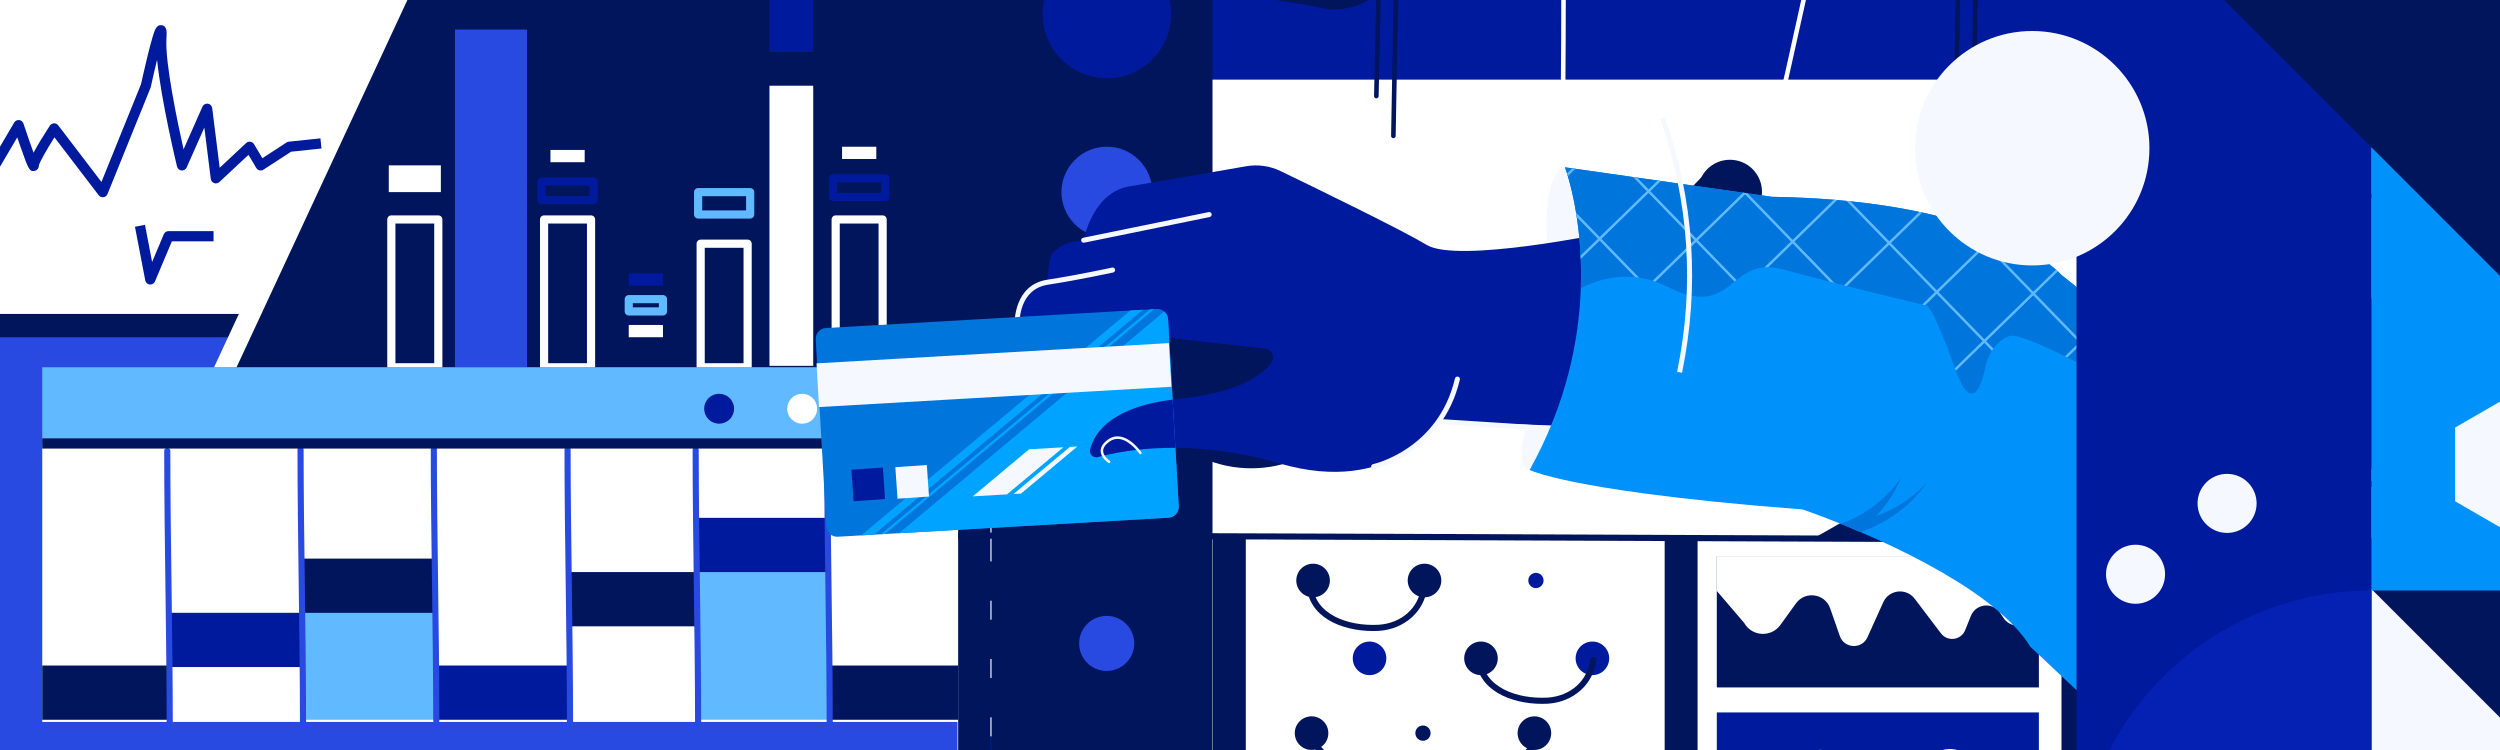 <svg width="1000" height="300" viewBox="0 0 1000 300" fill="none" xmlns="http://www.w3.org/2000/svg">
<rect x="0" y="0" width="1000" height="300" fill="#808080" stroke="none"/>
<g clip-path="url(#clip0_7692_6126)">
<path d="M0 0H1000V300H0V0Z" fill="#F5F9FF"/>
<path d="M485.489 344.331V214.49H299.019V344.331H485.489Z" fill="white"/>
<path d="M1048.74 15.803H199.053V239.456H1048.74V15.803Z" fill="white"/>
<path d="M500.503 187.32C527.141 187.32 548.737 165.725 548.737 139.086C548.737 112.447 527.141 90.852 500.503 90.852C473.864 90.852 452.269 112.447 452.269 139.086C452.269 165.725 473.864 187.32 500.503 187.32Z" fill="#00155B"/>
<path d="M805.842 90.669C805.372 90.669 804.969 90.309 804.932 89.827L800.915 40.915C800.89 40.652 800.988 40.396 801.171 40.207C801.354 40.017 801.605 39.914 801.873 39.926L976.187 47.961C976.694 47.985 977.085 48.413 977.061 48.919C977.036 49.426 976.603 49.811 976.102 49.792L802.826 41.806L806.685 88.77L985.12 74.459C985.633 74.422 986.066 74.795 986.109 75.301C986.152 75.808 985.773 76.248 985.266 76.29L805.921 90.675C805.921 90.675 805.873 90.675 805.848 90.675L805.842 90.669Z" fill="#00155B"/>
<path d="M667.387 149.002C667.228 149.002 667.063 148.959 666.923 148.873L628.574 126.417C628.33 126.277 628.165 126.032 628.128 125.752C628.091 125.477 628.183 125.196 628.378 124.988L680.428 71.052C680.782 70.692 681.363 70.679 681.723 71.027C682.089 71.382 682.095 71.955 681.747 72.322L630.503 125.416L667.027 146.804L701.7 82.127C701.938 81.682 702.494 81.517 702.94 81.755C703.385 81.993 703.55 82.549 703.312 82.994L668.187 148.507C668.071 148.727 667.869 148.886 667.625 148.959C667.546 148.983 667.46 148.996 667.375 148.996L667.387 149.002Z" fill="#00155B"/>
<path d="M726.049 214.991L774.271 187.485V215.156L726.049 214.991Z" fill="#00155B"/>
<path d="M388.863 141.644C388.564 141.644 388.265 141.498 388.094 141.223L369.13 111.715L364.832 114.462L379.607 137.755C379.876 138.182 379.754 138.75 379.326 139.019C378.899 139.288 378.331 139.165 378.062 138.738L362.798 114.676C362.53 114.249 362.652 113.687 363.079 113.412L368.916 109.682C369.344 109.407 369.905 109.535 370.18 109.956L389.639 140.234C389.913 140.661 389.791 141.223 389.364 141.498C389.211 141.595 389.04 141.644 388.869 141.644H388.863Z" fill="#00155B"/>
<path d="M1029.59 187.497H781.121V220.98H1029.59V187.497Z" fill="white"/>
<path d="M1072.56 -57H117V31.848H1072.56V-57Z" fill="#001A9E"/>
<path d="M1067.78 217.061H835.79V344.295H1067.78V217.061Z" fill="#001A9E"/>
<path d="M797.734 273.946C796.8 264.959 798.46 255.465 804.419 248.382C811.062 240.482 821.393 238.4 831.015 241.556C848.038 247.143 854.345 265.16 866.934 276.156C871.819 280.424 878.187 283.972 884.793 284.277C891.576 284.594 897.187 280.498 899.593 274.221C902.505 266.632 899.715 258.463 899.648 250.672C899.556 240.793 905.54 233.436 914.827 230.499C919.1 229.144 923.606 229.65 927.654 227.794C931.696 225.944 935.531 223.575 938.803 220.559C945.08 214.783 948.261 207.023 948.322 198.536C948.328 197.358 946.496 197.358 946.49 198.536C946.429 207.316 942.796 215.028 935.988 220.584C932.447 223.472 927.471 226.811 922.886 227.251C919.106 227.611 915.498 228.142 911.957 229.595C905.369 232.294 899.959 237.557 898.39 244.664C896.589 252.852 899.862 261.021 898.915 269.227C897.804 278.825 889.836 284.271 880.611 281.737C872.881 279.612 866.959 274.215 861.977 268.177C851.896 255.972 842.958 240.647 825.691 238.479C816.441 237.319 807.765 240.891 802.136 248.327C796.604 255.623 794.974 264.983 795.902 273.94C796.024 275.1 797.856 275.112 797.734 273.94V273.946Z" fill="white"/>
<path d="M829.386 214.594H673.59V344.295H829.386V214.594Z" fill="white"/>
<path d="M669.816 213.672H494.232V344.295H669.816V213.672Z" fill="white"/>
<path d="M490.624 215.565H289.061V343.91H490.624V215.565Z" fill="white"/>
<path d="M1016.23 217.061C1016.13 217.17 1015.98 217.244 1015.78 217.274C1003.25 219.045 991.012 223.685 984.186 235.041C980.724 240.805 979.552 247.228 980.37 253.865C981.139 260.154 983.215 266.186 984.143 272.444C985.627 282.433 982.757 292.055 975.241 299.009C972.17 301.861 968.153 304.175 963.818 303.54C958.921 302.825 955.648 298.753 952.87 295.023C949.219 290.108 944.897 284.79 938.376 284.014C931.934 283.251 926.641 287.861 923.759 293.191C918.807 302.355 919.534 313.15 915.578 322.614C911.475 332.425 902.457 337.108 892.102 334.41C880.709 331.436 871.465 321.148 859.254 321.209C849.338 321.252 843.062 329.556 838.91 337.591C838.525 338.335 838.147 339.093 837.78 339.85C837.078 341.303 836.413 342.774 835.79 344.264C835.784 344.264 835.784 344.282 835.778 344.288H833.781C834.41 342.756 835.082 341.236 835.79 339.74C836.419 338.409 837.084 337.096 837.78 335.802C837.817 335.734 837.854 335.661 837.89 335.594C842.219 327.571 848.722 319.805 858.509 319.39C870.58 318.877 879.848 328.475 890.703 332.077C896.565 334.025 903.195 334.068 908.196 330.007C913.41 325.764 915.284 318.883 916.444 312.546C918.087 303.589 919.497 292.892 926.629 286.414C935.054 278.763 945.452 282.671 951.893 290.669C955.679 295.371 959.587 302.893 966.767 301.671C972.445 300.713 976.823 295.297 979.521 290.584C986.036 279.191 980.577 267.419 978.77 255.611C977.213 245.439 979.955 235.744 987.098 228.222C992.691 222.33 999.718 218.996 1007.3 217.061C1009.91 216.389 1012.58 215.894 1015.29 215.51C1016.25 215.375 1016.75 216.56 1016.23 217.061Z" fill="white"/>
<path d="M1065.74 307.258C1048.9 300.817 1027.98 298.759 1011.19 306.336C1004.04 309.566 997.49 313.931 992.41 319.988C988.014 325.239 984.394 331.613 985.108 338.696C985.303 340.643 985.773 342.506 986.463 344.295H984.766C982.77 338.757 982.721 332.792 985.651 326.79C992.019 313.748 1006.17 304.627 1020 301.391C1034.97 297.886 1051.98 300.041 1066.23 305.494C1067.32 305.909 1066.84 307.679 1065.74 307.258Z" fill="white"/>
<path d="M1025.97 119.243H828.152V187.504H1025.97V119.243Z" fill="#00155B"/>
<path d="M1076.87 218.239C582.299 215.876 307.036 214.954 301.779 215.65C302.212 215.595 302.792 215.131 302.756 214.405L300.313 214.515L300.655 213.611C300.997 213.257 308.169 213.053 322.171 213C334.969 212.97 353.987 212.97 378.691 213.006C423.408 213.08 488.176 213.269 571.193 213.58C699.709 214.057 869.847 214.801 1076.88 215.791L1076.87 218.233V218.239Z" fill="#00155B"/>
<path d="M1034.83 195.697C927.752 194.165 781.896 194.055 777.396 194.94C777.757 194.873 778.276 194.452 778.264 193.768L775.821 193.804L776.181 192.913C776.682 192.412 776.89 192.199 802.961 192.04C819.055 191.942 841.175 191.918 866.929 191.973C924.73 192.095 987.514 192.571 1034.86 193.249L1034.82 195.691L1034.83 195.697Z" fill="#00155B"/>
<path d="M500.502 169.614C517.363 169.614 531.03 155.946 531.03 139.086C531.03 122.226 517.363 108.558 500.502 108.558C483.642 108.558 469.975 122.226 469.975 139.086C469.975 155.946 483.642 169.614 500.502 169.614Z" fill="#00155B"/>
<path d="M375.338 121.38C384.106 121.38 391.213 114.273 391.213 105.505C391.213 96.738 384.106 89.631 375.338 89.631C366.571 89.631 359.464 96.738 359.464 105.505C359.464 114.273 366.571 121.38 375.338 121.38Z" fill="#00155B"/>
<path d="M410.751 170.835C419.519 170.835 426.626 163.728 426.626 154.961C426.626 146.193 419.519 139.086 410.751 139.086C401.984 139.086 394.877 146.193 394.877 154.961C394.877 163.728 401.984 170.835 410.751 170.835Z" fill="#00155B"/>
<path d="M639.099 169.614C655.959 169.614 669.627 155.946 669.627 139.086C669.627 122.226 655.959 108.558 639.099 108.558C622.239 108.558 608.571 122.226 608.571 139.086C608.571 155.946 622.239 169.614 639.099 169.614Z" fill="#00155B"/>
<path d="M799.676 82.243C808.747 82.243 816.1 74.89 816.1 65.819C816.1 56.748 808.747 49.395 799.676 49.395C790.605 49.395 783.252 56.748 783.252 65.819C783.252 74.89 790.605 82.243 799.676 82.243Z" fill="#0075DB"/>
<path d="M799.676 91.768C814.007 91.768 825.625 80.15 825.625 65.819C825.625 51.488 814.007 39.871 799.676 39.871C785.345 39.871 773.728 51.488 773.728 65.819C773.728 80.15 785.345 91.768 799.676 91.768Z" fill="#00155B"/>
<path d="M525.231 238.912C528.94 238.912 531.947 235.905 531.947 232.196C531.947 228.487 528.94 225.48 525.231 225.48C521.522 225.48 518.515 228.487 518.515 232.196C518.515 235.905 521.522 238.912 525.231 238.912Z" fill="#00155B"/>
<path d="M569.801 238.912C573.51 238.912 576.517 235.905 576.517 232.196C576.517 228.487 573.51 225.48 569.801 225.48C566.092 225.48 563.085 228.487 563.085 232.196C563.085 235.905 566.092 238.912 569.801 238.912Z" fill="#00155B"/>
<path d="M614.372 235.249C616.058 235.249 617.425 233.882 617.425 232.196C617.425 230.51 616.058 229.143 614.372 229.143C612.686 229.143 611.319 230.51 611.319 232.196C611.319 233.882 612.686 235.249 614.372 235.249Z" fill="#001A9E"/>
<path d="M547.822 270.051C551.531 270.051 554.538 267.044 554.538 263.335C554.538 259.625 551.531 256.618 547.822 256.618C544.112 256.618 541.105 259.625 541.105 263.335C541.105 267.044 544.112 270.051 547.822 270.051Z" fill="#001A9E"/>
<path d="M592.392 270.051C596.101 270.051 599.108 267.044 599.108 263.335C599.108 259.625 596.101 256.618 592.392 256.618C588.683 256.618 585.676 259.625 585.676 263.335C585.676 267.044 588.683 270.051 592.392 270.051Z" fill="#00155B"/>
<path d="M636.962 270.051C640.671 270.051 643.678 267.044 643.678 263.335C643.678 259.625 640.671 256.618 636.962 256.618C633.253 256.618 630.246 259.625 630.246 263.335C630.246 267.044 633.253 270.051 636.962 270.051Z" fill="#001A9E"/>
<path d="M885.459 19.723C892.541 19.723 898.281 13.982 898.281 6.901C898.281 -0.18 892.541 -5.921 885.459 -5.921C878.378 -5.921 872.638 -0.18 872.638 6.901C872.638 13.982 878.378 19.723 885.459 19.723Z" fill="#00155B"/>
<path d="M552.034 81.035C558.239 81.035 563.268 76.005 563.268 69.8C563.268 63.596 558.239 58.566 552.034 58.566C545.83 58.566 540.8 63.596 540.8 69.8C540.8 76.005 545.83 81.035 552.034 81.035Z" fill="white"/>
<path d="M616.374 81.035C622.578 81.035 627.608 76.005 627.608 69.8C627.608 63.596 622.578 58.566 616.374 58.566C610.169 58.566 605.14 63.596 605.14 69.8C605.14 76.005 610.169 81.035 616.374 81.035Z" fill="white"/>
<path d="M533.907 3.744C548.238 3.744 559.855 -7.874 559.855 -22.205C559.855 -36.536 548.238 -48.153 533.907 -48.153C519.576 -48.153 507.958 -36.536 507.958 -22.205C507.958 -7.874 519.576 3.744 533.907 3.744Z" fill="#00155B"/>
<path d="M624.769 71.357C624.629 71.357 624.494 71.327 624.36 71.26C623.969 71.064 623.774 70.618 623.884 70.209C624.33 66.699 624.806 -33.396 624.391 -37.078C624.293 -37.474 624.47 -37.896 624.842 -38.097C625.288 -38.335 625.844 -38.177 626.082 -37.731C626.222 -37.468 626.515 -36.931 626.271 16.517C626.027 69.959 625.703 70.606 625.581 70.85C625.422 71.174 625.099 71.357 624.763 71.357H624.769Z" fill="white"/>
<path d="M703.384 80.162C703.189 80.162 702.994 80.1 702.829 79.972C702.475 79.704 702.371 79.221 702.566 78.837C703.738 75.54 725.004 -19.323 725.364 -22.87C725.352 -23.267 725.603 -23.645 725.999 -23.774C726.482 -23.926 726.995 -23.664 727.147 -23.181C727.251 -22.858 727.422 -22.308 716.06 28.374C704.709 79.007 704.257 79.6 704.105 79.795C703.928 80.033 703.653 80.155 703.378 80.155L703.384 80.162Z" fill="white"/>
<path d="M904.734 -2.819C905.369 0.014 906.743 2.547 908.752 4.642C909.57 5.496 910.858 4.202 910.046 3.347C908.251 1.467 907.073 -0.774 906.499 -3.308C906.243 -4.456 904.472 -3.973 904.734 -2.819Z" fill="#6E95F7"/>
<path d="M471.605 240.274V224.558H455.383V240.274H471.605Z" fill="#00155B"/>
<path d="M471.605 263.597V247.881H455.383V263.597H471.605Z" fill="#00155B"/>
<path d="M471.605 286.92V271.204H455.383V286.92H471.605Z" fill="#00155B"/>
<path d="M471.611 310.243V294.528H455.389V310.243H471.611Z" fill="white"/>
<path d="M448.795 240.28V224.564H432.572V240.28H448.795Z" fill="white"/>
<path d="M448.801 263.603V247.888H432.578V263.603H448.801Z" fill="#00155B"/>
<path d="M448.801 286.926V271.211H432.578V286.926H448.801Z" fill="#00155B"/>
<path d="M448.801 310.25V294.534H432.578V310.25H448.801Z" fill="#00155B"/>
<path d="M425.99 240.274V224.558H409.768V240.274H425.99Z" fill="#00155B"/>
<path d="M425.99 263.603V247.887H409.768V263.603H425.99Z" fill="#00155B"/>
<path d="M425.99 286.927V271.211H409.768V286.927H425.99Z" fill="#00155B"/>
<path d="M425.99 310.25V294.534H409.768V310.25H425.99Z" fill="#00155B"/>
<path d="M403.181 240.274V224.558H386.958V240.274H403.181Z" fill="#00155B"/>
<path d="M403.181 263.597V247.882H386.958V263.597H403.181Z" fill="#00155B"/>
<path d="M403.181 286.921V271.205H386.958V286.921H403.181Z" fill="#00155B"/>
<path d="M403.181 310.25V294.534H386.958V310.25H403.181Z" fill="#001A9E"/>
<path d="M380.37 240.274V224.558H364.148V240.274H380.37Z" fill="#00155B"/>
<path d="M380.37 263.597V247.882H364.148V263.597H380.37Z" fill="#00155B"/>
<path d="M380.376 286.921V271.205H364.154V286.921H380.376Z" fill="#00155B"/>
<path d="M380.376 310.244V294.528H364.154V310.244H380.376Z" fill="white"/>
<path d="M498.317 344.331V214.441H485.135V344.331H498.317Z" fill="#00155B"/>
<path d="M679.03 344.295V216.084H665.867V344.295H679.03Z" fill="#00155B"/>
<path d="M837.78 215.473H824.604V344.288H837.78V215.473Z" fill="#00155B"/>
<path d="M549.268 252.406C536.525 252.406 523.368 246.844 522.647 234.022C522.611 233.35 523.124 232.77 523.801 232.734C524.473 232.703 525.053 233.21 525.09 233.888C525.755 245.812 539.212 250.556 551.423 249.909C560.642 249.292 567.493 243.186 568.451 234.718C568.525 234.046 569.135 233.564 569.801 233.643C570.472 233.717 570.955 234.327 570.875 234.993C569.795 244.524 561.851 251.661 551.563 252.345C550.8 252.387 550.031 252.406 549.262 252.406H549.268Z" fill="#00155B"/>
<path d="M616.863 281.541C604.121 281.541 590.957 275.979 590.243 263.158C590.206 262.486 590.719 261.906 591.397 261.869C592.062 261.845 592.649 262.346 592.685 263.023C593.351 274.947 606.807 279.691 619.019 279.044C628.238 278.428 635.088 272.322 636.047 263.854C636.12 263.182 636.731 262.706 637.396 262.779C638.068 262.852 638.55 263.463 638.471 264.128C637.39 273.659 629.447 280.797 619.159 281.48C618.396 281.523 617.627 281.541 616.857 281.541H616.863Z" fill="#00155B"/>
<path d="M524.62 299.968C528.33 299.968 531.337 296.961 531.337 293.252C531.337 289.543 528.33 286.536 524.62 286.536C520.911 286.536 517.904 289.543 517.904 293.252C517.904 296.961 520.911 299.968 524.62 299.968Z" fill="#00155B"/>
<path d="M569.19 296.305C570.876 296.305 572.243 294.938 572.243 293.252C572.243 291.566 570.876 290.199 569.19 290.199C567.504 290.199 566.138 291.566 566.138 293.252C566.138 294.938 567.504 296.305 569.19 296.305Z" fill="#00155B"/>
<path d="M613.761 299.968C617.47 299.968 620.477 296.961 620.477 293.252C620.477 289.543 617.47 286.536 613.761 286.536C610.052 286.536 607.045 289.543 607.045 293.252C607.045 296.961 610.052 299.968 613.761 299.968Z" fill="#00155B"/>
<path d="M575.205 314.53C564.05 314.53 552.235 312.839 543.083 309.896C531.086 306.037 524.357 300.451 523.619 293.741C523.545 293.069 524.028 292.471 524.699 292.391C525.365 292.318 525.969 292.8 526.049 293.472C527.355 305.384 553.982 312.698 578.007 312.051C595.231 311.465 611.49 303.308 613.511 294.235C613.658 293.576 614.311 293.167 614.97 293.307C615.63 293.454 616.045 294.107 615.898 294.766C613.615 305.011 596.653 313.858 578.086 314.493C577.134 314.518 576.175 314.53 575.211 314.53H575.205Z" fill="#00155B"/>
<path d="M1030.17 228.008C1012.94 228.008 998.913 213.989 998.913 196.753C998.913 179.517 1012.93 165.499 1030.17 165.499C1047.4 165.499 1061.42 179.517 1061.42 196.753C1061.42 213.989 1047.4 228.008 1030.17 228.008Z" fill="#00155B"/>
<path d="M1030.16 169.474C1045.21 169.474 1057.45 181.715 1057.45 196.759C1057.45 211.804 1045.21 224.045 1030.16 224.045C1015.12 224.045 1002.88 211.804 1002.88 196.759C1002.88 181.715 1015.12 169.474 1030.16 169.474ZM1030.16 161.536C1010.71 161.536 994.938 177.307 994.938 196.759C994.938 216.212 1010.71 231.982 1030.16 231.982C1049.61 231.982 1065.38 216.212 1065.38 196.759C1065.38 177.307 1049.61 161.536 1030.16 161.536Z" fill="white"/>
<path d="M815.55 222.427H686.723V274.972H815.55V222.427Z" fill="#00155B"/>
<path d="M815.55 284.973H686.723V337.517H815.55V284.973Z" fill="#001A9E"/>
<path d="M815.55 309.37V337.517H686.723V311.52L697.469 321.026C701.608 324.683 708.056 323.67 710.864 318.913L718.936 305.249C723.087 298.228 733.229 298.167 737.466 305.139L743.291 314.731C747.449 321.575 757.181 322.101 762.053 315.751L771.065 303.998C775.998 297.562 785.92 298.338 789.797 305.463L797.429 319.493C799.926 324.085 806.459 324.25 809.188 319.787L815.55 309.37Z" fill="white"/>
<path d="M815.55 222.427V242.802L812.809 247.088C810.153 251.246 804.102 251.289 801.385 247.173L800.06 245.177C797.105 240.701 790.34 241.391 788.35 246.374L786.079 252.04C784.455 256.094 779.027 256.826 776.389 253.346L765.863 239.486C762.487 235.042 755.594 235.823 753.298 240.909L746.991 254.897C744.774 259.806 737.71 259.494 735.934 254.415L732.063 243.339C729.987 237.398 722.086 236.244 718.398 241.343L712.146 249.994C708.471 255.08 700.766 254.647 697.682 249.176L686.723 236.379V222.427H815.55Z" fill="white"/>
<path d="M781.072 187.485H774.271V215.156H781.072V187.485Z" fill="#00155B"/>
<path d="M435.485 165.414L432.676 164.223C433.916 161.292 434.545 158.178 434.545 154.961C434.545 149.399 432.585 143.989 429.031 139.727L431.376 137.774C435.387 142.585 437.603 148.69 437.603 154.961C437.603 158.588 436.895 162.098 435.491 165.407L435.485 165.414Z" fill="#00155B"/>
<path d="M396.721 177.851C391.262 174.358 387.19 168.869 385.462 162.721C384.577 159.656 384.278 156.432 384.571 153.282C384.833 150.131 385.67 147.036 387.025 144.197C388.375 141.358 390.243 138.781 392.496 136.62C394.749 134.459 397.399 132.731 400.256 131.528C403.107 130.319 406.172 129.647 409.243 129.531C412.314 129.354 415.398 129.83 418.292 130.783C415.361 129.953 412.284 129.611 409.262 129.91C406.246 130.154 403.284 130.936 400.567 132.218C397.85 133.5 395.372 135.271 393.308 137.426C391.244 139.581 389.577 142.103 388.417 144.826C387.257 147.549 386.604 150.467 386.482 153.398C386.329 156.329 386.738 159.284 387.66 162.043C389.474 167.587 393.369 172.356 398.327 175.244C399.053 175.671 399.304 176.605 398.876 177.332C398.449 178.058 397.515 178.309 396.788 177.881C396.77 177.869 396.758 177.863 396.739 177.851H396.727H396.721Z" fill="#00155B"/>
<path d="M384.802 184.622L282.265 184.524C281.759 184.524 281.35 184.115 281.35 183.608V176.678C281.35 176.171 281.759 175.762 282.265 175.762L397.606 175.652C398.113 175.652 398.522 176.062 398.522 176.568C398.522 177.075 398.113 177.484 397.606 177.484L283.181 177.594V182.692L384.808 182.79C385.315 182.79 385.724 183.199 385.724 183.706C385.724 184.213 385.315 184.622 384.808 184.622H384.802Z" fill="#00155B"/>
<path d="M416.453 39.877L219.036 39.779C218.529 39.779 218.12 39.37 218.12 38.864V31.934C218.12 31.427 218.529 31.018 219.036 31.018L441.102 30.908C441.608 30.908 442.017 31.317 442.017 31.824C442.017 32.331 441.608 32.74 441.102 32.74L219.952 32.85V37.948L416.453 38.045C416.96 38.045 417.369 38.455 417.369 38.961C417.369 39.468 416.96 39.877 416.453 39.877Z" fill="#00155B"/>
<path d="M528.399 2.902C528.35 2.902 528.301 2.902 528.253 2.89L349.805 -25.691C349.396 -25.758 349.079 -26.094 349.036 -26.509L348.45 -32.639C348.425 -32.883 348.505 -33.127 348.663 -33.316C348.822 -33.506 349.048 -33.622 349.298 -33.64L533.296 -47.268C533.803 -47.304 534.236 -46.926 534.279 -46.419C534.315 -45.912 533.937 -45.479 533.43 -45.436L350.367 -31.882L350.794 -27.388L528.54 1.082C529.04 1.162 529.382 1.632 529.297 2.132C529.223 2.584 528.833 2.902 528.393 2.902H528.399Z" fill="#00155B"/>
<path d="M479.402 100.346L376.865 100.249C376.358 100.249 375.949 99.84 375.949 99.333V92.403C375.949 91.896 376.358 91.487 376.865 91.487L492.205 91.377C492.712 91.377 493.121 91.786 493.121 92.293C493.121 92.8 492.712 93.209 492.205 93.209L377.781 93.319V98.417L479.402 98.515C479.909 98.515 480.318 98.924 480.318 99.43C480.318 99.937 479.909 100.346 479.402 100.346Z" fill="#00155B"/>
<path d="M443.196 27.525C443.086 27.525 442.976 27.507 442.873 27.464L349.561 -8.186L347.736 -3.424L421.375 24.888C421.845 25.071 422.083 25.602 421.9 26.072C421.717 26.542 421.192 26.78 420.715 26.597L346.228 -2.038C345.757 -2.221 345.519 -2.746 345.702 -3.222L348.181 -9.694C348.364 -10.164 348.89 -10.402 349.366 -10.225L443.532 25.749C444.002 25.932 444.24 26.457 444.063 26.933C443.923 27.299 443.575 27.519 443.208 27.519L443.196 27.525Z" fill="white"/>
<path d="M607.454 75.595H607.442L555.319 75.015C554.812 75.015 554.409 74.593 554.415 74.093L554.482 67.163C554.482 66.662 554.897 66.253 555.398 66.253H555.404L621.247 66.772C621.753 66.772 622.162 67.187 622.156 67.694C622.156 68.195 621.741 68.604 621.241 68.604H621.234L556.308 68.091L556.259 73.189L607.473 73.757C607.979 73.757 608.382 74.178 608.376 74.685C608.376 75.186 607.961 75.588 607.46 75.588L607.454 75.595Z" fill="white"/>
<path d="M448.123 49.536C455.205 49.536 460.945 43.795 460.945 36.714C460.945 29.633 455.205 23.893 448.123 23.893C441.042 23.893 435.302 29.633 435.302 36.714C435.302 43.795 441.042 49.536 448.123 49.536Z" fill="#00155B"/>
<path d="M557.352 55.269H557.334C556.827 55.257 556.424 54.842 556.436 54.335L557.792 -20.501L552.693 -20.599L551.454 38.454C551.442 38.961 550.996 39.364 550.52 39.352C550.013 39.34 549.61 38.925 549.622 38.418L550.88 -21.551C550.892 -22.052 551.301 -22.449 551.796 -22.449H551.814L558.744 -22.314C559.251 -22.302 559.654 -21.887 559.642 -21.38L558.268 54.372C558.262 54.872 557.853 55.269 557.352 55.269Z" fill="#00155B"/>
<path d="M789.26 52.509H789.242C788.735 52.497 788.332 52.082 788.344 51.575L789.7 -23.261L784.602 -23.358L783.362 35.695C783.35 36.201 782.941 36.574 782.428 36.592C781.921 36.58 781.518 36.165 781.531 35.658L782.788 -24.311C782.801 -24.818 783.234 -25.209 783.722 -25.209L790.652 -25.074C791.159 -25.062 791.562 -24.647 791.55 -24.14L790.176 51.612C790.17 52.112 789.761 52.509 789.26 52.509Z" fill="#00155B"/>
<path d="M691.98 89.546C699.061 89.546 704.802 83.805 704.802 76.724C704.802 69.643 699.061 63.903 691.98 63.903C684.899 63.903 679.158 69.643 679.158 76.724C679.158 83.805 684.899 89.546 691.98 89.546Z" fill="#00155B"/>
<path d="M980.254 49.255C980.163 49.255 980.065 49.243 979.973 49.212L883.774 18.007C883.292 17.848 883.029 17.335 883.188 16.853C883.347 16.37 883.86 16.108 884.342 16.267L980.541 47.472C981.024 47.631 981.286 48.144 981.127 48.626C980.999 49.011 980.645 49.261 980.254 49.261V49.255Z" fill="#00155B"/>
<path d="M998.45 64.685C1000.54 55.831 995.056 46.959 986.202 44.869C977.347 42.779 968.475 48.263 966.386 57.117C964.296 65.972 969.779 74.844 978.634 76.933C987.488 79.023 996.36 73.539 998.45 64.685Z" fill="white"/>
<path d="M959.874 -22.559L918.258 11.01L911.658 8.183L957.065 -28.292L959.874 -22.559Z" fill="#00155B"/>
<path d="M944.134 -44.392C928.949 -34.629 915.443 -21.68 905.705 -1.556C906.352 2.963 908.251 6.29 911.689 8.158L957.065 -28.292L944.134 -44.392Z" fill="#00155B"/>
<path d="M-234.913 129.762L-86.642 527.883L94.484 129.762H-234.913Z" fill="#294AE0"/>
<path d="M201.021 -47.917V129.762L-233.525 130.227L-237.503 125.563L-277.897 14.059V-47.917H201.021Z" fill="white"/>
<path d="M100.146 134.9H-233.426L-237.502 125.563H100.146V134.9Z" fill="#00155B"/>
<path d="M405.314 -38.825L176.057 -42.232L80.05 163.49H405.314V-38.825Z" fill="#00155B"/>
<path d="M175.322 148.542H156.534C155.636 148.542 154.9 147.806 154.9 146.908V87.79C154.9 86.892 155.636 86.157 156.534 86.157H175.322C176.221 86.157 176.956 86.892 176.956 87.79V146.908C176.956 147.806 176.221 148.542 175.322 148.542ZM158.168 145.274H173.689V89.424H158.168V145.274Z" fill="white"/>
<path d="M236.416 148.542H217.628C216.729 148.542 215.994 147.806 215.994 146.908V87.79C215.994 86.892 216.729 86.157 217.628 86.157H236.416C237.315 86.157 238.05 86.892 238.05 87.79V146.908C238.05 147.806 237.315 148.542 236.416 148.542ZM219.262 145.274H234.782V89.424H219.262V145.274Z" fill="white"/>
<path d="M299.055 148.542H280.267C279.368 148.542 278.633 147.807 278.633 146.908V97.487C278.633 96.588 279.368 95.853 280.267 95.853H299.055C299.953 95.853 300.688 96.588 300.688 97.487V146.908C300.688 147.807 299.953 148.542 299.055 148.542ZM281.9 145.274H297.421V99.121H281.9V145.274Z" fill="white"/>
<path d="M353.059 148.542H334.27C333.372 148.542 332.637 147.806 332.637 146.908V87.79C332.637 86.892 333.372 86.157 334.27 86.157H353.059C353.957 86.157 354.692 86.892 354.692 87.79V146.908C354.692 147.806 353.957 148.542 353.059 148.542ZM335.904 145.274H351.425V89.424H335.904V145.274Z" fill="white"/>
<path d="M210.807 11.821H181.996V146.908H210.807V11.821Z" fill="#294AE0"/>
<path d="M325.293 34.285H307.787V146.336H325.293V34.285Z" fill="white"/>
<path d="M265.187 129.982H251.496V134.892H265.187V129.982Z" fill="white"/>
<path d="M392.285 -493L322.066 -342.025L196.324 -71.721L-217.416 817.735L-224.816 814.288L313.056 -342.025L383.283 -493H392.285Z" fill="white"/>
<path d="M383 147H-7V332H383V147Z" fill="#294AE0"/>
<path d="M383.258 177.386H16.898V288.775H383.258V177.386Z" fill="white"/>
<path d="M331.876 226.97H279.245V287.901H331.876V226.97Z" fill="#61BAFF"/>
<path d="M173.689 235.278H121.058V287.909H173.689V235.278Z" fill="#61BAFF"/>
<path d="M396.157 157.495H383.259V354.942H396.157V157.495Z" fill="#00155B"/>
<path d="M485 -38.817H396.614V354.95H485V-38.817Z" fill="#00155B"/>
<path d="M383.258 146.908H16.898V177.377H383.258V146.908Z" fill="#61BAFF"/>
<path d="M67.405 266.213H16.898V287.909H67.405V266.213Z" fill="#00155B"/>
<path d="M120.714 245.121H68.353V266.817H120.714V245.121Z" fill="#001A9E"/>
<path d="M173.215 223.441H120.854V245.137H173.215V223.441Z" fill="#00155B"/>
<path d="M227.97 266.213H174.023V287.909H227.97V266.213Z" fill="#001A9E"/>
<path d="M278.755 228.832H227.513V250.528H278.755V228.832Z" fill="#00155B"/>
<path d="M331.117 207.136H278.755V228.832H331.117V207.136Z" fill="#001A9E"/>
<path d="M383.258 266.213H330.896V287.909H383.258V266.213Z" fill="#00155B"/>
<path d="M172.308 179.346C172.324 215.664 173.271 251.966 173.288 288.284C173.288 289.861 175.738 289.861 175.738 288.284C175.722 251.966 174.775 215.664 174.758 179.346C174.758 177.769 172.308 177.769 172.308 179.346Z" fill="#294AE0"/>
<path d="M118.998 179.836C119.014 216.155 119.962 252.457 119.978 288.775C119.978 290.351 122.429 290.351 122.429 288.775C122.413 252.457 121.465 216.155 121.449 179.836C121.449 178.26 118.998 178.26 118.998 179.836Z" fill="#294AE0"/>
<path d="M65.682 180.326C65.698 216.645 66.645 252.947 66.662 289.265C66.662 290.841 69.112 290.841 69.112 289.265C69.096 252.947 68.149 216.645 68.132 180.326C68.132 178.75 65.682 178.75 65.682 180.326Z" fill="#294AE0"/>
<path d="M225.797 179.836C225.813 216.155 226.761 252.457 226.777 288.775C226.777 290.351 229.228 290.351 229.228 288.775C229.212 252.457 228.264 216.155 228.248 179.836C228.248 178.26 225.797 178.26 225.797 179.836Z" fill="#294AE0"/>
<path d="M277.04 179.836C277.056 216.155 278.004 252.457 278.02 288.775C278.02 290.351 280.471 290.351 280.471 288.775C280.455 252.457 279.507 216.155 279.491 179.836C279.491 178.26 277.04 178.26 277.04 179.836Z" fill="#294AE0"/>
<path d="M329.671 179.836C329.687 216.155 330.635 252.457 330.651 288.775C330.651 290.351 333.102 290.351 333.102 288.775C333.085 252.457 332.138 216.155 332.122 179.836C332.122 178.26 329.671 178.26 329.671 179.836Z" fill="#294AE0"/>
<path d="M291.882 167.726C294.22 165.387 294.22 161.596 291.881 159.258C289.543 156.919 285.752 156.919 283.414 159.258C281.075 161.596 281.075 165.387 283.414 167.726C285.752 170.064 289.543 170.064 291.882 167.726Z" fill="#001A9E"/>
<path d="M323.159 169.028C326.214 167.762 327.665 164.259 326.399 161.204C325.134 158.149 321.631 156.698 318.576 157.964C315.521 159.229 314.07 162.732 315.335 165.787C316.601 168.842 320.104 170.293 323.159 169.028Z" fill="white"/>
<path d="M442.759 31.32C456.939 31.32 468.434 19.825 468.434 5.645C468.434 -8.534 456.939 -20.029 442.759 -20.029C428.58 -20.029 417.085 -8.534 417.085 5.645C417.085 19.825 428.58 31.32 442.759 31.32Z" fill="#001A9E"/>
<path d="M455.596 89.682C462.687 82.59 462.687 71.092 455.596 64.001C448.504 56.909 437.006 56.909 429.915 64.001C422.823 71.092 422.823 82.59 429.915 89.682C437.006 96.773 448.504 96.773 455.596 89.682Z" fill="#294AE0"/>
<path d="M442.759 152.487C448.845 152.487 453.779 147.553 453.779 141.467C453.779 135.381 448.845 130.448 442.759 130.448C436.673 130.448 431.739 135.381 431.739 141.467C431.739 147.553 436.673 152.487 442.759 152.487Z" fill="#00155B"/>
<path d="M442.76 214.929C447.064 214.929 450.553 211.44 450.553 207.136C450.553 202.832 447.064 199.343 442.76 199.343C438.456 199.343 434.967 202.832 434.967 207.136C434.967 211.44 438.456 214.929 442.76 214.929Z" fill="#00155B"/>
<path d="M453.4 259.901C454.798 253.978 451.13 248.043 445.207 246.645C439.283 245.247 433.348 248.915 431.95 254.839C430.552 260.762 434.221 266.697 440.144 268.095C446.067 269.493 452.002 265.824 453.4 259.901Z" fill="#294AE0"/>
<path d="M359.839 164.815C360.599 161.597 358.606 158.372 355.387 157.612C352.169 156.852 348.944 158.846 348.184 162.064C347.424 165.283 349.418 168.508 352.636 169.267C355.855 170.027 359.08 168.034 359.839 164.815Z" fill="#294AE0"/>
<path d="M325.293 -13.502H307.787V20.807H325.293V-13.502Z" fill="#001A9E"/>
<path d="M176.343 66.143H155.513V76.844H176.343V66.143Z" fill="white"/>
<path d="M300.075 87.431H279.245C278.347 87.431 277.611 86.695 277.611 85.797V76.852C277.611 75.954 278.347 75.218 279.245 75.218H300.075C300.974 75.218 301.709 75.954 301.709 76.852V85.797C301.709 86.695 300.974 87.431 300.075 87.431ZM280.879 84.163H298.442V78.486H280.879V84.163Z" fill="#61BAFF"/>
<path d="M237.438 81.713H216.607C215.709 81.713 214.974 80.978 214.974 80.079V72.605C214.974 71.706 215.709 70.971 216.607 70.971H237.438C238.336 70.971 239.071 71.706 239.071 72.605V80.079C239.071 80.978 238.336 81.713 237.438 81.713ZM218.241 78.445H235.804V74.239H218.241V78.445Z" fill="#001A9E"/>
<path d="M233.868 59.976H220.177V64.885H233.868V59.976Z" fill="white"/>
<path d="M265.187 126.2H251.504C250.605 126.2 249.87 125.465 249.87 124.566V119.657C249.87 118.758 250.605 118.023 251.504 118.023H265.187C266.085 118.023 266.82 118.758 266.82 119.657V124.566C266.82 125.465 266.085 126.2 265.187 126.2ZM253.13 122.932H263.545V121.29H253.13V122.932Z" fill="#61BAFF"/>
<path d="M265.187 109.332H251.496V114.241H265.187V109.332Z" fill="#001A9E"/>
<path d="M354.087 80.431H333.257C332.358 80.431 331.623 79.695 331.623 78.797V71.323C331.623 70.424 332.358 69.689 333.257 69.689H354.087C354.986 69.689 355.721 70.424 355.721 71.323V78.797C355.721 79.695 354.986 80.431 354.087 80.431ZM334.882 77.163H352.445V72.956H334.882V77.163Z" fill="#001A9E"/>
<path d="M350.518 58.693H336.827V63.602H350.518V58.693Z" fill="white"/>
<path d="M383.258 175.343H16.898V179.427H383.258V175.343Z" fill="#00155B"/>
<path d="M-16.284 92.357C-16.463 92.357 -16.643 92.332 -16.823 92.283C-17.713 92.038 -18.326 91.238 -18.326 90.315V35.175C-20.352 42.331 -22.321 49.561 -22.607 51.644C-23.276 56.463 -36.167 71.796 -40.096 76.387C-40.569 76.934 -41.297 77.195 -42.007 77.065C-42.718 76.934 -43.314 76.436 -43.559 75.758L-51.066 55.287C-60.608 62.41 -72.934 71.87 -74.372 73.585C-74.764 74.312 -75.532 74.753 -76.341 74.704C-78.097 74.606 -78.465 74.59 -83.235 57.403C-84.395 53.228 -85.522 49.03 -86.331 46.015L-114.75 88.918C-115.183 89.579 -115.967 89.922 -116.751 89.808C-117.536 89.694 -118.181 89.138 -118.41 88.379C-123.376 71.968 -129.413 54.013 -131.643 50.002C-133.832 50.198 -138.668 49.602 -150.137 45.925L-153.454 66.47C-153.625 67.507 -154.573 68.243 -155.602 68.185C-156.656 68.112 -157.481 67.254 -157.505 66.2C-157.579 63.26 -158.069 44.063 -157.979 31.312C-160.65 38.075 -164.057 46.979 -166.516 53.498C-166.859 54.405 -167.79 54.944 -168.737 54.797L-199.182 50.067C-200.007 53.237 -201.739 59.91 -202.72 64.076C-203.201 66.111 -204.615 66.503 -205.195 66.576C-206.297 66.715 -209.083 67.074 -217.374 52.142L-224.31 65.629C-224.718 66.429 -225.608 66.87 -226.491 66.707C-227.373 66.543 -228.051 65.825 -228.149 64.926L-229.366 54.07H-265.219V49.985H-230.836V40.861C-230.836 39.774 -229.987 38.884 -228.909 38.819C-227.838 38.77 -226.883 39.554 -226.768 40.632L-224.849 57.746L-219.237 46.832C-218.885 46.154 -218.191 45.73 -217.431 45.721H-217.423C-216.664 45.721 -215.969 46.138 -215.618 46.808C-212.555 52.599 -208.544 59.094 -206.322 61.585C-204.909 55.777 -202.687 47.339 -202.662 47.249C-202.393 46.236 -201.413 45.583 -200.375 45.754L-169.742 50.508C-168.697 47.747 -166.409 41.719 -164.098 35.764C-162.26 31.034 -160.773 27.268 -159.67 24.572C-159.008 22.955 -158.478 21.705 -158.085 20.856C-157.481 19.532 -156.729 17.882 -154.924 18.397C-154.614 18.487 -153.07 19.042 -153.511 21.223C-153.919 23.233 -153.96 32.643 -153.846 43.336L-153.78 42.936C-153.682 42.348 -153.339 41.825 -152.825 41.514C-152.318 41.204 -151.689 41.13 -151.126 41.318C-143.463 43.851 -134.118 46.326 -132.101 46.007C-131.561 45.681 -130.9 45.599 -130.279 45.787C-128.947 46.187 -127.681 46.571 -120.77 67.418C-118.81 73.34 -116.939 79.27 -115.763 83.077L-87.221 39.979C-86.78 39.309 -85.972 38.958 -85.187 39.088C-84.395 39.219 -83.75 39.807 -83.546 40.583C-80.629 51.725 -77.223 64.044 -75.524 69.149C-72.558 66.535 -66.007 61.291 -51.303 50.386C-50.789 50.002 -50.119 49.887 -49.506 50.067C-48.885 50.255 -48.395 50.712 -48.175 51.317L-40.929 71.061C-33.806 62.541 -26.952 53.351 -26.642 51.088C-25.997 46.391 -18.547 21.297 -18.228 20.235C-17.942 19.263 -16.978 18.65 -15.973 18.797C-14.969 18.944 -14.225 19.802 -14.225 20.815V82.824L5.682 49.022C6.09 48.327 6.866 47.943 7.659 48.025C8.459 48.107 9.129 48.654 9.382 49.414C10.747 53.539 12.274 57.966 13.418 61.087C15.117 57.836 17.666 53.759 19.953 50.255C20.312 49.7 20.925 49.356 21.587 49.332C22.265 49.299 22.885 49.61 23.286 50.133L40.579 72.776L56.402 33.689C56.614 32.709 57.742 27.644 58.959 22.653C59.759 19.385 60.445 16.788 61.001 14.917C61.859 12.05 62.537 9.779 64.66 10.081C66.899 10.391 66.735 12.932 66.58 15.383C65.967 24.973 70.934 48.613 73.425 59.731L80.982 42.666C81.357 41.825 82.24 41.343 83.146 41.474C84.053 41.604 84.764 42.331 84.878 43.238L87.876 67.107L98.463 57.215C98.912 56.79 99.533 56.602 100.146 56.684C100.758 56.774 101.297 57.133 101.616 57.664L104.949 63.284L114.637 56.986C114.906 56.815 115.217 56.7 115.536 56.667L128.172 55.344L128.597 59.404L116.442 60.678L105.382 67.867C104.916 68.169 104.344 68.267 103.805 68.145C103.266 68.022 102.8 67.679 102.514 67.197L99.394 61.928L87.737 72.817C87.174 73.34 86.373 73.503 85.646 73.242C84.927 72.981 84.412 72.335 84.314 71.576L81.733 51.031L74.667 66.976C74.316 67.777 73.483 68.259 72.617 68.185C71.743 68.104 71.024 67.483 70.812 66.633C70.501 65.351 64.456 40.142 62.831 23.911C62.006 27.293 61.123 31.099 60.331 34.734C60.306 34.849 60.274 34.955 60.233 35.069L42.997 77.629C42.719 78.306 42.106 78.788 41.38 78.886C40.644 78.984 39.925 78.682 39.484 78.102L21.783 54.936C18.711 59.804 15.77 64.934 15.542 66.225C15.517 67.516 14.643 68.234 13.777 68.382C11.776 68.708 11.376 67.752 8.28 58.93C7.798 57.558 7.324 56.185 6.907 54.96L-14.528 91.368C-14.903 92.005 -15.581 92.373 -16.284 92.373V92.357ZM-77.811 71.388C-77.852 71.445 -77.901 71.502 -77.933 71.567C-77.901 71.51 -77.86 71.453 -77.811 71.388Z" fill="#001A9E"/>
<path d="M60.11 113.824C60.036 113.824 59.971 113.824 59.898 113.816C58.999 113.726 58.272 113.056 58.109 112.174L53.983 90.698L57.994 89.931L60.845 104.79L65.518 93.697C65.836 92.937 66.58 92.447 67.397 92.447H85.425V96.531H68.753L61.989 112.575C61.67 113.334 60.919 113.824 60.11 113.824Z" fill="#001A9E"/>
<path d="M46.722 866.07H37.989L-302.55 -38.882L-430.007 -377.575L-465.141 -470.961L-468.409 -479.628L-473.44 -493H-464.708L-462.388 -486.824L-459.039 -477.896L-424.24 -385.434L-293.834 -38.898L-293.826 -38.882L46.722 866.07Z" fill="white"/>
<path d="M625.992 66.917C625.992 66.917 615.659 68.192 619.323 103.305C622.992 138.42 663.473 96.289 663.473 96.289L625.988 66.916L625.992 66.917Z" fill="#F5F9FF"/>
<path d="M611.854 187.985C611.854 187.985 603.433 188.593 613.282 162.619C623.132 136.642 636.307 160.819 636.307 160.819L611.848 187.987L611.854 187.985Z" fill="#F5F9FF"/>
<path d="M629.814 170.499L575.686 168.622C575.686 168.622 556.967 198.578 511.912 185.396C466.852 172.213 435.648 183.942 435.648 183.942C435.648 183.942 433.205 163.393 471.485 159.554C495.886 157.105 505.133 149.828 508.636 144.869C510.143 142.733 508.806 139.762 506.212 139.469L464.504 134.801L404.952 138.465L408.717 120.174C408.717 120.174 411.584 113.764 419.05 112.877C419.05 112.877 419.332 102.462 421.054 101.143C422.779 99.825 425.049 96.528 433.459 96.085C433.459 96.085 436.845 76.975 451.856 74.525C462.829 72.734 486.481 68.601 498.407 66.508C503.095 65.684 507.923 66.355 512.21 68.424C526.768 75.456 561.055 92.138 570.694 97.971C583.033 105.44 642.245 93.206 642.245 93.206L629.815 170.485L629.814 170.499Z" fill="#001A9E"/>
<path d="M445.758 107.314C445.883 107.443 445.976 107.611 446.019 107.801C446.136 108.343 445.792 108.883 445.25 109.001C445.117 109.028 431.732 111.954 419.205 113.882C407.579 115.671 407.849 128.63 407.863 129.18C407.879 129.735 407.445 130.199 406.889 130.22C406.334 130.237 405.867 129.802 405.852 129.242C405.846 129.089 405.534 113.945 418.9 111.887C431.36 109.97 444.688 107.061 444.818 107.031C445.171 106.953 445.52 107.07 445.754 107.313L445.758 107.314Z" fill="#F5F9FF"/>
<path d="M632.333 115.294C631.625 135.9 626.68 161.315 611.853 187.985C611.853 187.985 614.019 189.092 620.925 190.828C625.474 191.989 632.11 193.404 641.559 194.983C646.506 195.799 652.205 196.657 658.792 197.533C674.256 199.599 694.552 201.766 721.047 203.779C721.047 203.779 721.38 203.89 722.011 204.108C722.316 204.222 722.683 204.35 723.124 204.515C723.444 204.625 723.797 204.744 724.187 204.885C726.864 205.849 731.091 207.43 736.305 209.535C737.402 209.973 738.527 210.434 739.7 210.924C740.993 211.462 742.337 212.019 743.716 212.617C743.873 212.676 744.02 212.745 744.176 212.817C746.304 213.722 748.525 214.695 750.799 215.723C751.123 215.872 751.455 216.01 751.782 216.173C759.674 219.765 768.285 224.023 776.558 228.805C776.861 228.973 777.163 229.141 777.462 229.331C785.463 233.988 793.125 239.123 799.515 244.606C799.774 244.83 800.026 245.048 800.275 245.274C805.163 249.559 809.268 254.045 812.131 258.676L818.293 264.476L819.024 265.17L836.197 281.329C836.238 281.367 836.265 281.405 836.3 281.445C836.68 281.491 837.06 281.601 837.43 281.758C839.233 282.542 841.25 282.816 843.161 283.215C845.215 283.644 847.256 284.123 849.323 284.494C852.162 285.001 855.173 285.51 858.057 285.115C857.77 278.345 857.637 271.678 858.336 265.057C858.386 264.532 858.452 263.989 858.523 263.471C859.173 258.2 860.408 252.969 862.545 247.729C866.143 238.888 869.493 229.954 871.681 220.646C872.332 217.879 872.864 215.112 873.281 212.349C873.359 211.811 873.438 211.268 873.511 210.719C875.102 198.831 874.526 187.007 871.809 175.635C871.715 175.262 871.621 174.879 871.528 174.505C870.787 171.588 869.91 168.693 868.884 165.843C866.745 159.849 863.966 154.028 860.57 148.43C860.397 148.136 860.21 147.842 860.036 147.548C859.202 146.212 858.34 144.891 857.438 143.589C853.321 137.597 848.654 132.013 843.593 126.798C843.362 126.561 843.124 126.33 842.883 126.084C837.15 120.248 830.923 114.877 824.443 109.891C824.443 109.891 824.03 109.407 823.134 108.569C822.915 108.359 822.67 108.135 822.388 107.887C814.825 101.193 784.886 79.917 708.71 78.729L625.999 66.934C625.999 66.934 633.347 86.37 632.341 115.311L632.333 115.294Z" fill="#0092FA"/>
<path d="M330.33 131.214L407.361 126.782L452.122 124.2L457.175 123.915L459.952 123.755L461.655 123.659L462.681 123.604C463.814 123.542 464.883 123.919 465.69 124.605C466.575 125.343 467.157 126.435 467.225 127.659L467.652 135.154L469.055 159.826C466.311 160.163 463.795 160.591 461.484 161.104C461.098 161.184 460.722 161.272 460.349 161.366C460.063 161.433 459.785 161.494 459.506 161.568C459.158 161.657 458.82 161.742 458.492 161.825C458.028 161.953 457.572 162.076 457.128 162.212C456.459 162.401 455.804 162.6 455.175 162.804C453.088 163.501 451.229 164.257 449.567 165.063C449.345 165.168 449.13 165.279 448.916 165.387C448.257 165.722 447.625 166.067 447.038 166.415C446.816 166.533 446.607 166.665 446.401 166.799C445.913 167.092 445.463 167.391 445.021 167.692C444.866 167.803 444.705 167.917 444.556 168.022C444.421 168.127 444.282 168.217 444.147 168.322C444.012 168.427 443.872 168.53 443.744 168.629C443.312 168.966 442.895 169.3 442.523 169.636C442.366 169.761 442.229 169.897 442.075 170.027C434.795 176.708 435.651 183.933 435.651 183.933C435.651 183.933 443.452 181.002 456.888 179.721C457.307 179.676 457.736 179.64 458.161 179.602C458.591 179.566 459.029 179.528 459.465 179.499C460.339 179.433 461.251 179.376 462.185 179.322C464.688 179.187 467.359 179.115 470.159 179.128L471.491 202.51C471.629 204.891 469.812 206.939 467.444 207.069L359.57 213.284L354.019 213.606L352.323 213.695L349.552 213.862L344.478 214.156L335.083 214.693C332.721 214.83 330.685 213.007 330.547 210.627L326.281 135.776C326.144 133.396 327.966 131.355 330.329 131.218L330.33 131.214Z" fill="#0075DB"/>
<path d="M359.569 213.284L452.615 135.536L465.69 124.606C466.574 125.344 467.157 126.436 467.224 127.66L467.651 135.154L469.054 159.826L470.157 179.132L471.489 202.514C471.626 204.895 469.81 206.943 467.441 207.073L359.569 213.284Z" fill="#00A3FF"/>
<path d="M352.323 213.695L459.951 123.759L461.653 123.663L354.019 213.606L352.323 213.695Z" fill="#00A3FF"/>
<path d="M344.478 214.157L452.121 124.204L457.173 123.919L349.556 213.864L344.482 214.158L344.478 214.157Z" fill="#00A3FF"/>
<path d="M326.61 145.346L401.426 141.047L404.431 140.876L409.196 140.603L422.894 139.808L425.484 139.66L428.49 139.489L467.557 137.244L468.558 154.709L405.962 158.315L402.961 158.488L400.371 158.636L386.682 159.42L381.911 159.696L378.906 159.867L327.604 162.818L326.61 145.346Z" fill="#F5F9FF"/>
<path d="M442.073 170.031C442.216 169.906 442.36 169.763 442.521 169.64C442.893 169.304 443.312 168.966 443.742 168.633C443.877 168.528 444.017 168.424 444.145 168.326C444.28 168.221 444.419 168.131 444.554 168.026C444.703 167.921 444.864 167.808 445.019 167.696C445.456 167.397 445.911 167.096 446.399 166.803C446.609 166.671 446.814 166.537 447.036 166.419C447.623 166.071 448.256 165.722 448.914 165.391C449.129 165.28 449.345 165.168 449.565 165.067C451.226 164.265 453.086 163.506 455.173 162.808C455.802 162.604 456.451 162.407 457.126 162.216C457.57 162.08 458.026 161.958 458.49 161.829C458.825 161.739 459.163 161.655 459.504 161.572C459.783 161.498 460.061 161.437 460.347 161.37C460.72 161.276 461.096 161.188 461.482 161.108C463.795 160.6 466.312 160.173 469.053 159.83L470.155 179.136C467.354 179.127 464.684 179.195 462.181 179.33C461.249 179.38 460.336 179.441 459.461 179.507C459.026 179.537 458.587 179.574 458.158 179.61C457.729 179.647 457.303 179.684 456.885 179.729C448.791 180.501 442.742 181.872 439.211 182.84C437.333 183.355 435.594 181.666 436.059 179.776C436.712 177.101 438.302 173.495 442.071 170.035L442.073 170.031Z" fill="#001A9E"/>
<path d="M625.992 66.917L628.896 67.335L630.16 67.51L653.222 70.803L654.849 71.031L663.091 72.21L664.348 72.391L697.261 77.088L697.388 77.104L698.525 77.263L699.015 77.332L708.707 78.714C717.611 78.854 725.883 79.266 733.563 79.895C733.995 79.938 734.446 79.978 734.884 80.014C736.141 80.122 737.379 80.242 738.6 80.36C739.125 80.41 739.637 80.459 740.148 80.509C750.466 81.571 759.628 83.047 767.747 84.761C768.151 84.843 768.55 84.924 768.932 85.012C774.962 86.305 780.401 87.749 785.29 89.257C785.977 89.472 786.657 89.681 787.322 89.906C791.143 91.143 794.62 92.411 797.779 93.684C798.118 93.829 798.46 93.966 798.785 94.11C811.923 99.549 819.178 105.03 822.389 107.874C822.671 108.121 822.916 108.346 823.135 108.555C824.031 109.394 824.444 109.878 824.444 109.878C830.924 114.863 837.151 120.235 842.884 126.071C843.121 126.315 843.359 126.546 843.594 126.785C848.655 131.999 853.318 137.582 857.439 143.575C858.337 144.877 859.202 146.202 860.037 147.535C860.211 147.829 860.398 148.123 860.571 148.416C863.969 154.011 866.746 159.836 868.885 165.829C864.205 163.151 858.451 159.864 852.311 156.461C852.041 156.314 851.765 156.161 851.5 156.016C851.463 155.993 851.429 155.971 851.385 155.955C850.427 155.427 849.45 154.888 848.479 154.346C841.275 150.394 833.748 146.386 826.94 142.998C826.617 142.836 826.295 142.683 825.986 142.522C815.145 137.178 806.311 133.527 803.847 134.413C800.918 135.469 798.833 137.43 797.373 139.451C797.172 139.733 796.965 140.017 796.791 140.3C794.899 143.248 794.282 146.07 794.282 146.07C794.282 146.07 790.336 170.206 782.343 148.268C782.281 148.117 782.226 147.959 782.164 147.794C782.097 147.609 782.036 147.417 781.964 147.23C773.988 124.978 771.062 122.324 771.062 122.324C771.062 122.324 770.715 122.24 770.057 122.081C769.729 122.004 769.347 121.916 768.895 121.806C764.072 120.657 751.855 117.723 738.719 114.426C738.345 114.328 737.97 114.233 737.578 114.132C736.33 113.817 735.076 113.508 733.823 113.181C733.199 113.017 732.575 112.866 731.952 112.701C725.481 111.05 719.045 109.367 713.428 107.825C711.126 107.202 709.095 106.918 707.273 106.892C706.76 106.883 706.262 106.907 705.786 106.935C701.002 107.283 697.719 109.552 694.625 112C694.364 112.21 694.1 112.427 693.839 112.636C687.884 117.424 682.206 122.361 667.194 114.798C665.484 113.949 663.802 113.242 662.152 112.671C661.793 112.546 661.429 112.432 661.075 112.314C659.232 111.748 657.425 111.329 655.665 111.064C655.13 110.979 654.606 110.915 654.074 110.872C645.658 109.976 638.208 112.275 632.339 115.292C632.484 111.191 632.456 107.273 632.307 103.579C632.285 103.123 632.264 102.68 632.241 102.241C631.961 96.49 631.389 91.302 630.689 86.785C630.606 86.191 630.513 85.621 630.423 85.066C629.344 78.535 628.05 73.53 627.141 70.454C627.028 70.059 626.909 69.694 626.816 69.367C626.321 67.772 625.996 66.919 625.996 66.919L625.992 66.917Z" fill="#0075DB"/>
<path d="M389.124 198.531L411.639 179.714L425.336 178.919L402.813 197.747L389.124 198.531Z" fill="#F5F9FF"/>
<path d="M405.403 197.599L427.926 178.771L430.932 178.6L408.405 197.426L405.403 197.599Z" fill="#F5F9FF"/>
<path d="M785.281 89.258C785.967 89.473 786.648 89.682 787.312 89.907L851.486 156.015C851.449 155.992 851.416 155.971 851.372 155.954C850.414 155.426 849.437 154.887 848.466 154.346L785.282 89.254L785.281 89.258Z" fill="#61BAFF"/>
<path d="M738.592 80.357C739.117 80.407 739.629 80.456 740.14 80.506L797.36 139.451C797.159 139.733 796.952 140.017 796.778 140.299L738.592 80.357Z" fill="#61BAFF"/>
<path d="M697.384 77.102L698.521 77.262L699.011 77.331L733.813 113.182C733.19 113.018 732.566 112.867 731.942 112.702L697.384 77.102Z" fill="#61BAFF"/>
<path d="M653.218 70.801L654.845 71.03L694.616 112.002C694.355 112.211 694.091 112.428 693.83 112.637L653.216 70.796L653.218 70.801Z" fill="#61BAFF"/>
<path d="M630.418 85.068L655.657 111.071C655.123 110.985 654.599 110.922 654.067 110.879L630.684 86.788C630.6 86.194 630.507 85.623 630.418 85.068Z" fill="#61BAFF"/>
<path d="M626.808 69.364L628.892 67.334L630.155 67.509L627.132 70.451C627.02 70.056 626.9 69.691 626.808 69.364Z" fill="#61BAFF"/>
<path d="M632.235 102.244L663.086 72.208L664.343 72.389L632.301 103.582C632.279 103.125 632.258 102.683 632.235 102.244Z" fill="#61BAFF"/>
<path d="M661.068 112.32L697.257 77.087L697.384 77.102L698.521 77.262L662.145 112.677C661.786 112.552 661.421 112.439 661.068 112.32Z" fill="#61BAFF"/>
<path d="M705.779 106.942L733.558 79.898C733.989 79.94 734.44 79.981 734.879 80.016L707.266 106.898C706.753 106.889 706.256 106.914 705.779 106.942Z" fill="#61BAFF"/>
<path d="M737.566 114.137L767.737 84.762C768.141 84.844 768.54 84.925 768.922 85.013L738.708 114.431C738.334 114.333 737.958 114.238 737.566 114.137Z" fill="#61BAFF"/>
<path d="M768.884 121.811L797.774 93.687C798.113 93.832 798.454 93.969 798.779 94.113L770.048 122.082C769.72 122.005 769.338 121.917 768.885 121.807L768.884 121.811Z" fill="#61BAFF"/>
<path d="M781.955 147.231L822.378 107.879C822.66 108.126 822.905 108.35 823.124 108.56L782.332 148.273C782.27 148.122 782.215 147.964 782.153 147.799C782.086 147.614 782.025 147.422 781.953 147.235L781.955 147.231Z" fill="#61BAFF"/>
<path d="M825.976 142.523L842.875 126.068C843.113 126.312 843.351 126.543 843.586 126.782L826.93 142.999C826.607 142.837 826.285 142.685 825.976 142.523Z" fill="#61BAFF"/>
<path d="M851.375 155.956L860.023 147.534C860.197 147.828 860.383 148.122 860.557 148.416L852.298 156.456C852.029 156.31 851.753 156.156 851.487 156.011C851.45 155.988 851.417 155.967 851.373 155.95L851.375 155.956Z" fill="#61BAFF"/>
<path d="M747.331 203.943C749.816 202.268 752.209 200.386 754.368 198.228C756.61 196.128 758.532 193.713 760.402 191.204C759.124 194.035 757.724 196.888 755.922 199.509C754.358 201.944 752.518 204.226 750.519 206.384C750.323 206.604 750.129 206.806 749.926 207.018C748.019 209.028 745.947 210.893 743.707 212.609C742.327 212.011 740.983 211.453 739.69 210.915C738.515 210.43 737.392 209.964 736.295 209.527C737.381 209.127 738.465 208.709 739.529 208.233C742.226 207.054 744.854 205.62 747.328 203.937L747.331 203.943Z" fill="#0075DB"/>
<path d="M739.452 208.95C740.042 208.91 740.818 208.825 741.526 208.715C742.255 208.612 742.975 208.456 743.7 208.324C745.147 208.009 746.597 207.65 748.036 207.209C748.87 206.958 749.699 206.682 750.521 206.39C752.529 205.672 754.507 204.828 756.411 203.842C759.11 202.463 761.736 200.874 764.154 199C766.642 197.185 768.848 195.022 771.007 192.777C769.185 195.28 767.25 197.769 764.989 199.944C762.782 202.193 760.31 204.188 757.699 206.004C755.091 207.824 752.303 209.404 749.374 210.739C747.916 211.415 746.417 212.017 744.888 212.562C744.647 212.645 744.401 212.727 744.175 212.807C744.019 212.736 743.872 212.667 743.715 212.608C742.336 212.01 740.991 211.452 739.699 210.914L739.459 208.944L739.452 208.95Z" fill="#0075DB"/>
<path d="M665.969 46.947C677.624 80.174 679.925 114.548 672.819 149.125L670.848 148.718C677.881 114.507 675.602 80.489 664.071 47.614L665.969 46.947Z" fill="#F5F9FF"/>
<path d="M454.602 178.555C455.775 179.767 456.502 180.803 456.57 180.902C456.727 181.13 456.67 181.442 456.446 181.601C456.218 181.758 455.899 181.708 455.745 181.472C455.709 181.422 452.166 176.363 447.994 175.636C446.492 175.376 445.071 175.719 443.767 176.654C442.069 177.873 441.228 179.146 441.266 180.437C441.326 182.633 443.883 184.284 443.909 184.299C444.142 184.445 444.212 184.76 444.065 184.993C443.917 185.231 443.609 185.298 443.372 185.15C443.25 185.073 440.341 183.203 440.263 180.469C440.216 178.822 441.197 177.263 443.184 175.832C444.715 174.73 446.394 174.333 448.17 174.64C450.769 175.09 453.072 176.967 454.605 178.547L454.602 178.555Z" fill="#F5F9FF"/>
<path d="M484.397 85.119C484.525 85.253 484.621 85.422 484.661 85.62C484.773 86.165 484.423 86.698 483.875 86.809L433.664 97.077C433.119 97.189 432.588 96.84 432.478 96.29C432.366 95.746 432.716 95.213 433.265 95.102L483.476 84.834C483.822 84.762 484.166 84.881 484.397 85.119Z" fill="#F5F9FF"/>
<path d="M583.683 150.925C583.914 151.162 584.025 151.51 583.941 151.859C576.927 181.597 549.932 187.564 549.659 187.622C549.115 187.735 548.583 187.385 548.47 186.844C548.359 186.299 548.705 185.765 549.249 185.653C549.507 185.598 575.275 179.858 581.983 151.401C582.113 150.859 582.653 150.526 583.196 150.651C583.389 150.696 583.557 150.796 583.685 150.93L583.683 150.925Z" fill="#F5F9FF"/>
<path d="M616.942 170.491C617.134 170.686 617.246 170.961 617.225 171.26C617.191 171.815 616.71 172.234 616.156 172.201L576.449 169.658C575.895 169.625 575.477 169.144 575.511 168.589C575.545 168.034 576.026 167.615 576.58 167.648L616.287 170.191C616.546 170.205 616.778 170.319 616.946 170.492L616.942 170.491Z" fill="#F5F9FF"/>
<path d="M370.732 186L371.596 198.61L359.002 199.491L358.139 186.88L370.732 186Z" fill="#F5F9FF"/>
<path d="M353.16 187.011L354.023 199.622L341.43 200.502L340.566 187.892L353.16 187.011Z" fill="#001A9E"/>
<path d="M830.6 6.10352e-05H948.698V354.296H830.6V6.10352e-05Z" fill="#001A9E"/>
<path d="M948.699 235.725H1125.85V472.395H948.699V235.725Z" fill="#0075DB"/>
<path d="M948.698 472.395C883.474 472.395 830.599 419.52 830.599 354.296C830.599 289.072 883.474 236.198 948.698 236.198C1013.92 236.198 1066.8 289.072 1066.8 354.296C1066.8 419.52 1013.92 472.395 948.698 472.395Z" fill="#0421B4"/>
<path d="M948.698 235.725H1066.8V353.824H948.698V235.725Z" fill="#F5F9FF"/>
<path d="M1066.8 353.824V235.725H948.698" fill="#00155B"/>
<path d="M948.581 53.145H1007.75V236.198H948.581V53.145Z" fill="#0092FA"/>
<path d="M1007.63 156.245L982.06 171.007V200.532L1007.63 215.294L1033.2 200.532V171.007L1007.63 156.245Z" fill="#F5F9FF"/>
<path d="M890.83 213.168C884.307 213.168 879.02 207.881 879.02 201.358C879.02 194.836 884.307 189.548 890.83 189.548C897.352 189.548 902.64 194.836 902.64 201.358C902.64 207.881 897.352 213.168 890.83 213.168Z" fill="#F5F9FF"/>
<path d="M854.219 241.512C847.697 241.512 842.41 236.224 842.41 229.702C842.41 223.18 847.697 217.892 854.219 217.892C860.742 217.892 866.029 223.18 866.029 229.702C866.029 236.224 860.742 241.512 854.219 241.512Z" fill="#F5F9FF"/>
<path d="M1125.85 236.197V0H889.649" fill="#00155B"/>
<path d="M812.885 106.171C786.991 106.171 766 85.18 766 59.286C766 33.392 786.991 12.401 812.885 12.401C838.779 12.401 859.771 33.392 859.771 59.286C859.771 85.18 838.779 106.171 812.885 106.171Z" fill="#F5F9FF"/>
</g>
<defs>
<clipPath id="clip0_7692_6126">
<rect width="1000" height="300" fill="white"/>
</clipPath>
</defs>
</svg>
